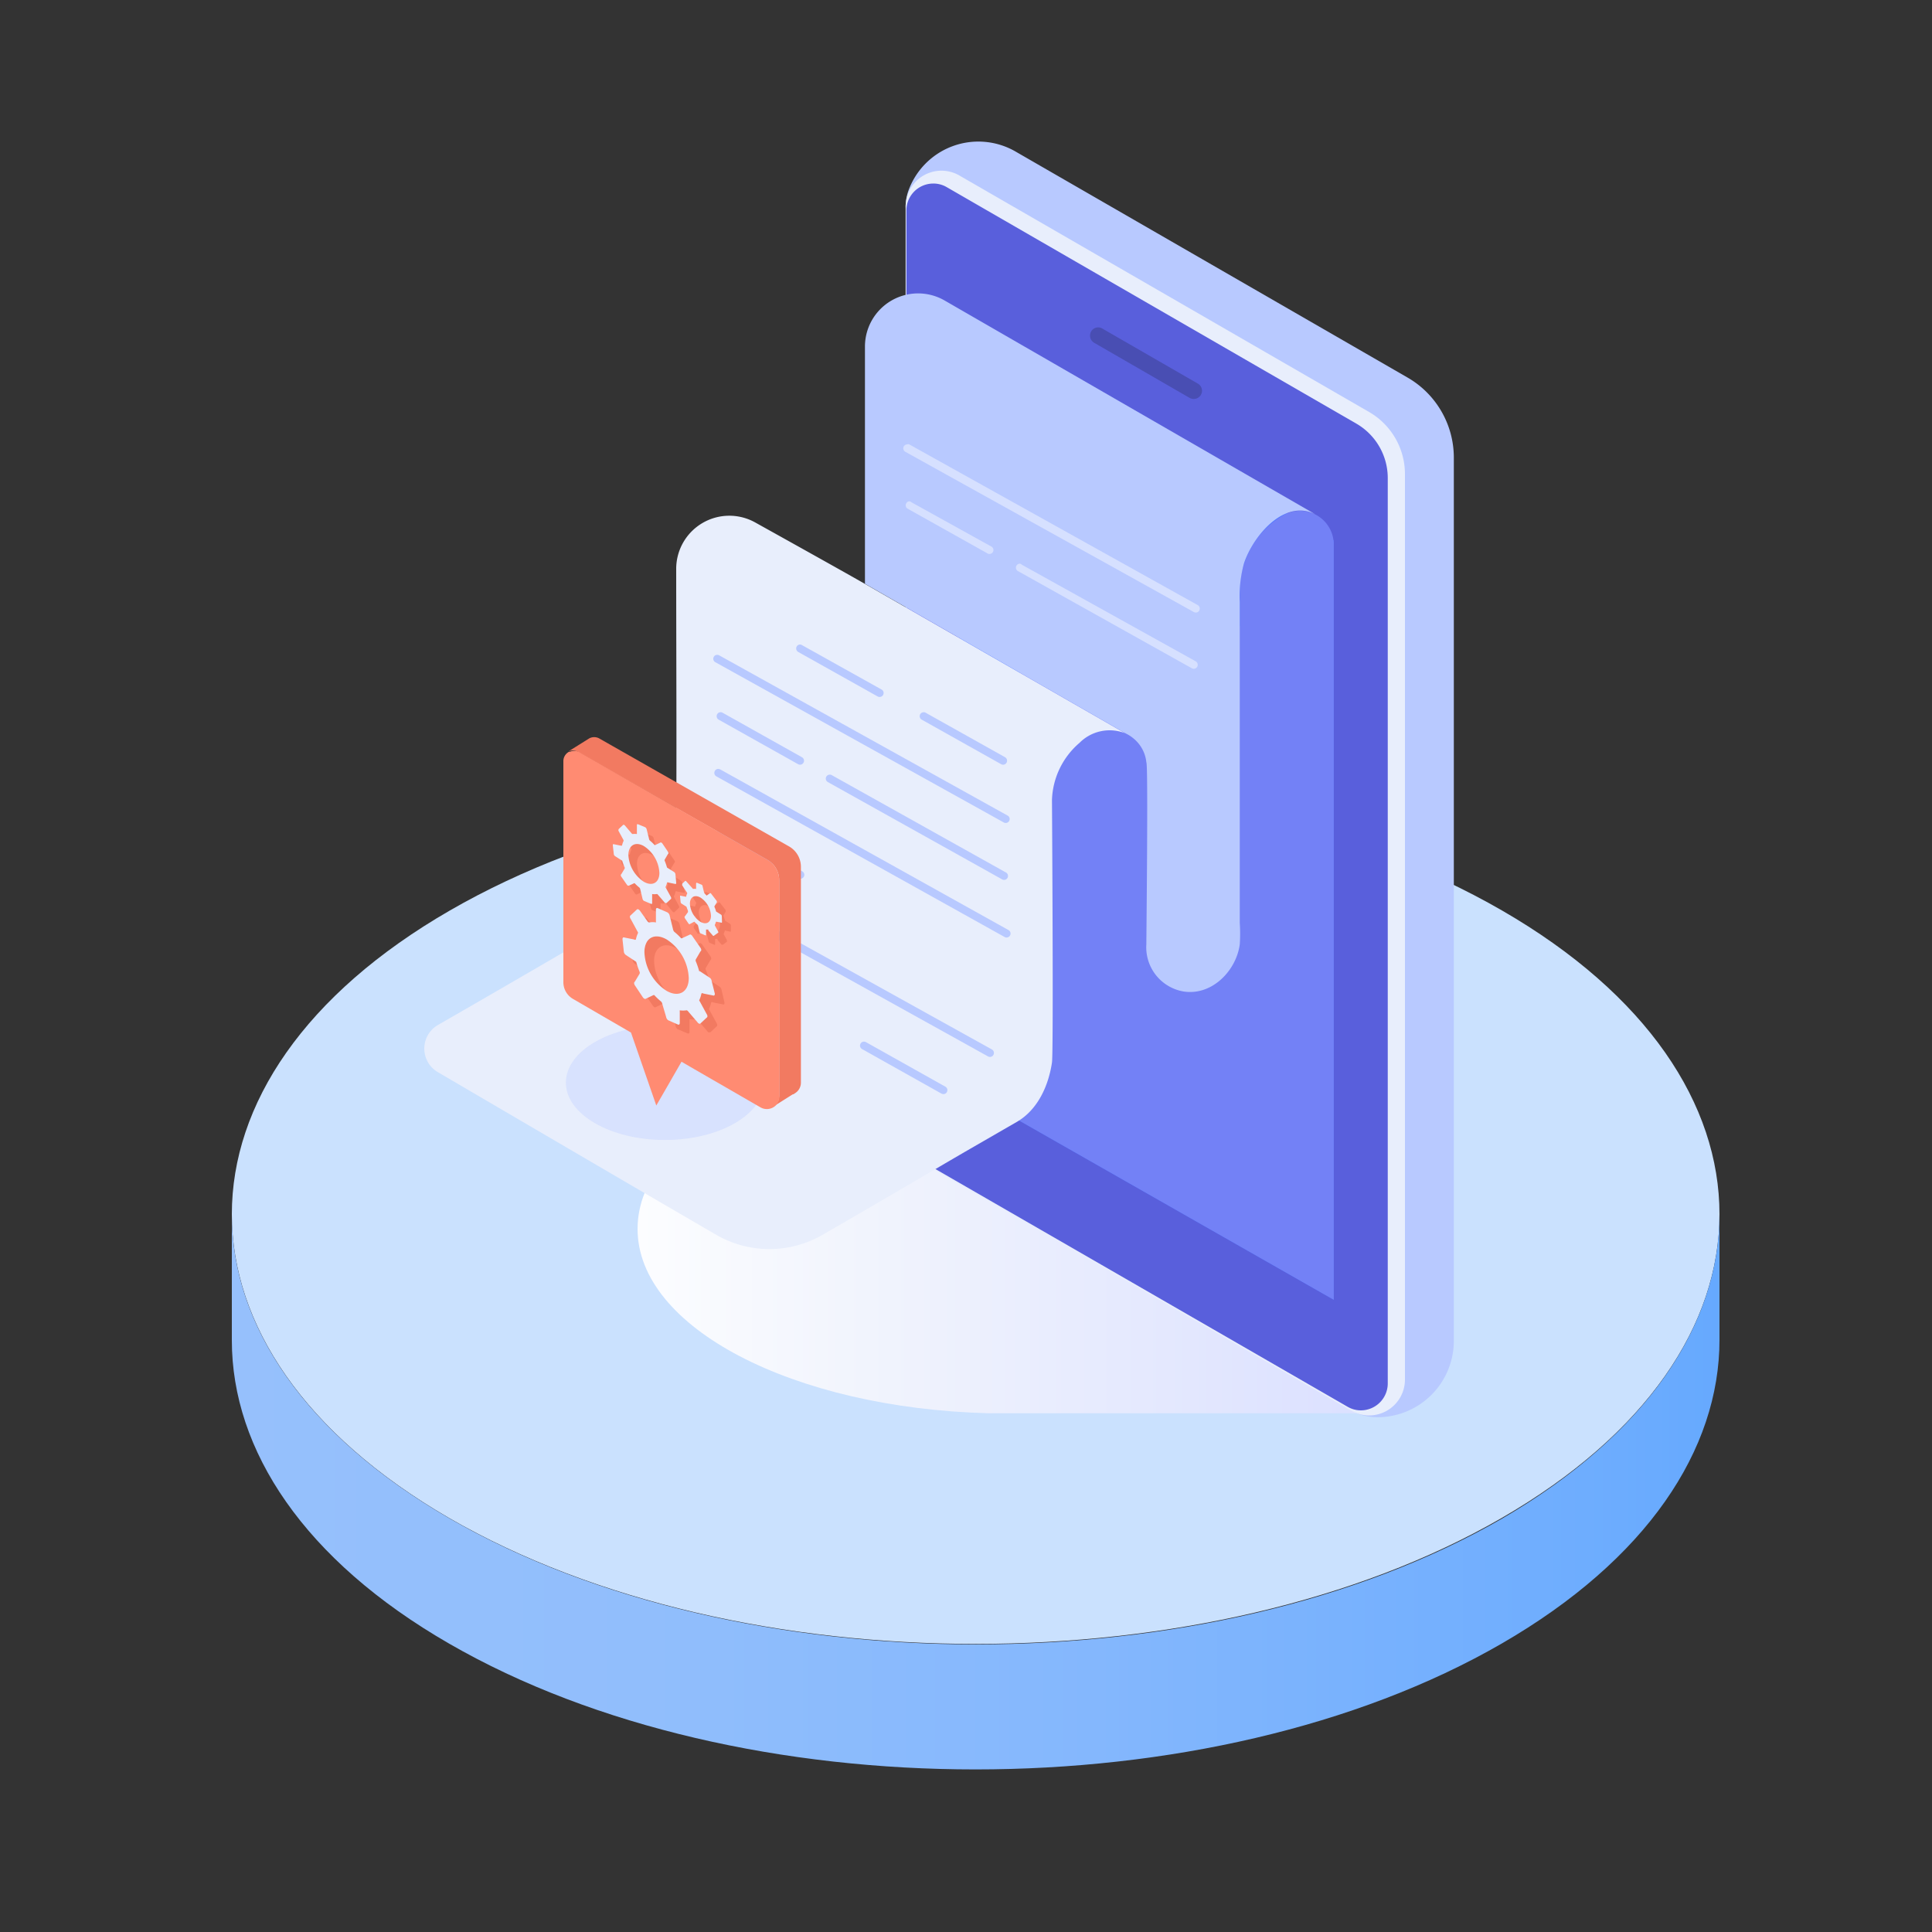<?xml version="1.0" encoding="UTF-8"?> <svg xmlns="http://www.w3.org/2000/svg" xmlns:xlink="http://www.w3.org/1999/xlink" viewBox="0 0 200 200"><rect x="0" y="0" width="200" height="200" fill="#333333" stroke="none"/><defs><style> .cls-1 { isolation: isolate; } .cls-2 { fill: #cae1fe; } .cls-3 { fill: url(#linear-gradient); } .cls-4 { mix-blend-mode: multiply; fill: url(#linear-gradient-2); } .cls-5 { fill: #b8c9ff; } .cls-6 { fill: #e8eefc; } .cls-7 { fill: #595fdc; } .cls-8 { fill: #5278ff; } .cls-9 { fill: #494eb3; } .cls-10 { fill: #7381f6; } .cls-11 { fill: #d6e0ff; } .cls-12 { opacity: 0.5; } .cls-13 { fill: #c8d5ff; } .cls-14 { fill: #f27a61; } .cls-15 { fill: #ff8b72; } </style><linearGradient id="linear-gradient" x1="23.97" y1="154.46" x2="178.03" y2="154.46" gradientUnits="userSpaceOnUse"><stop offset="0" stop-color="#96c0fc"></stop><stop offset="0.28" stop-color="#91befc"></stop><stop offset="0.58" stop-color="#84b7fd"></stop><stop offset="0.91" stop-color="#6eadfe"></stop><stop offset="1" stop-color="#66a9fe"></stop></linearGradient><linearGradient id="linear-gradient-2" x1="180.68" y1="127.22" x2="257.33" y2="127.22" gradientTransform="matrix(-1, 0, 0, 1, 323.29, 0)" gradientUnits="userSpaceOnUse"><stop offset="0.01" stop-color="#dbe0ff"></stop><stop offset="0.69" stop-color="#f1f4fd"></stop><stop offset="1" stop-color="#fcfdff"></stop></linearGradient></defs><title>Illustration</title><g class="cls-1"><g id="Слой_1" data-name="Слой 1"><g><g><path class="cls-2" d="M178,125.7c0,11.39-7.52,22.76-22.56,31.45-30.08,17.37-78.85,17.37-108.94,0C31.5,148.46,24,137.09,24,125.7s7.53-22.77,22.56-31.44c30.09-17.37,78.86-17.37,108.94,0C170.51,102.93,178,114.32,178,125.7Z"></path><path class="cls-3" d="M178,125.7v13c0,11.38-7.52,22.76-22.56,31.45-30.08,17.36-78.85,17.36-108.94,0C31.5,161.51,24,150.13,24,138.75v-13c0,11.39,7.53,22.76,22.56,31.45,30.09,17.37,78.86,17.37,108.94,0C170.51,148.46,178,137.09,178,125.7Z"></path></g><g><g><path class="cls-4" d="M66,127.22c0-10.54,17.16-19.08,38.32-19.08s38.33,8.54,38.33,19.08c0,4.85-6.28,3.87-12.26,7.23L141.9,146.3H102.34C82.07,145.77,66,137.43,66,127.22Z"></path><path class="cls-5" d="M94,19.85a7.7,7.7,0,0,1,11.22-4.11l40.5,23.35a9.57,9.57,0,0,1,4.78,8.29v91.33a7.91,7.91,0,0,1-8,8,5.82,5.82,0,0,1-2.12-.44L102.54,118.6a7.41,7.41,0,0,1-3.71-6.42l-5.08-90.8A5.23,5.23,0,0,1,94,19.85Z"></path><path class="cls-6" d="M99.32,18.17l42.41,24.48a7.42,7.42,0,0,1,3.71,6.43v93.74a3.71,3.71,0,0,1-5.56,3.21L97.46,121.54a7.43,7.43,0,0,1-3.71-6.42V21.38A3.71,3.71,0,0,1,99.32,18.17Z"></path><path class="cls-7" d="M140.88,146a2.74,2.74,0,0,1-1.39-.38L97.08,121.16a6.49,6.49,0,0,1-3.25-5.62V21.8A2.79,2.79,0,0,1,96.62,19a2.72,2.72,0,0,1,1.38.37l42.42,24.49a6.51,6.51,0,0,1,3.24,5.62v93.74A2.79,2.79,0,0,1,140.88,146Z"></path><polygon class="cls-8" points="99.42 33.56 99.42 112.54 138.07 134.55 138.07 55.94 99.42 33.56"></polygon><path class="cls-9" d="M123.57,41.3a.91.91,0,0,1-.42-.11l-9.89-5.71a.86.86,0,0,1-.31-1.16.84.84,0,0,1,1.16-.31l9.89,5.7a.85.85,0,0,1-.43,1.59Z"></path><g><g><path class="cls-10" d="M132.83,53.35a9,9,0,0,0-4.48,7.77v3.7H105.74l-1.48,50.47,33.81,19.26V56.37A3.49,3.49,0,0,0,132.83,53.35Z"></path><path class="cls-10" d="M118.63,88.23V79.35a3.79,3.79,0,0,0-5.69-3.28c-3.47-.52-9.75,13.26-10.32,15.24l18.54,10.92S118.63,89.84,118.63,88.23Z"></path><g><path class="cls-6" d="M78.17,54.08A5.5,5.5,0,0,0,70,58.91c0,11.09.1,28.17-.1,29.22-.37,1.93-1.19,4.24-2.9,5.37-.35.24-13,7.63-21.67,12.61a2.82,2.82,0,0,0,0,4.88c7,4.1,21,12.3,28.82,16.84a11,11,0,0,0,11,0c7.38-4.26,12.84-7.5,15.29-8.91l4.8-2.77c2.19-1.26,3.3-3.75,3.66-6.16.17-1.16,0-27.2,0-27.2a8.13,8.13,0,0,1,2.85-5.89,4.39,4.39,0,0,1,4.71-1l-27-15.5C87.61,59.34,82.63,56.56,78.17,54.08Z"></path><path class="cls-5" d="M89.54,35.88c0,9.77,0,23.64,0,24.55l27,15.5a3.82,3.82,0,0,1,.9.6,3.65,3.65,0,0,1,1.23,2.39c.2.2,0,18,0,18.83a4.64,4.64,0,0,0,3.86,4.89c2.91.45,5.43-2.12,5.81-4.87a16.39,16.39,0,0,0,0-2.22V62.31a12.75,12.75,0,0,1,.44-4c.9-2.74,4.12-6.72,7.38-5.07L97.79,31.11A5.5,5.5,0,0,0,89.54,35.88Z"></path><g><g><path class="cls-11" d="M94.16,51.9a.38.38,0,0,0-.35.21.4.4,0,0,0,.15.55l8.23,4.61a.41.41,0,1,0,.4-.71L94.36,52A.35.35,0,0,0,94.16,51.9Z"></path><path class="cls-11" d="M105.58,58.35a.43.43,0,0,0-.36.21.41.41,0,0,0,.16.56l18,10.06a.41.41,0,0,0,.56-.16.42.42,0,0,0-.16-.56l-18-10A.36.36,0,0,0,105.58,58.35Z"></path></g><path class="cls-11" d="M93.92,46a.43.43,0,0,0-.36.21.41.41,0,0,0,.16.56l29.87,16.59a.41.41,0,0,0,.4-.72L94.12,46A.36.36,0,0,0,93.92,46Z"></path></g></g></g><g><path class="cls-5" d="M97.66,113.26a.39.39,0,0,0,.36-.21.41.41,0,0,0-.16-.56l-8.22-4.61a.41.41,0,0,0-.4.72l8.22,4.61A.49.49,0,0,0,97.66,113.26Z"></path><g><path class="cls-5" d="M74.62,85.54a.4.4,0,0,0-.35.21.42.42,0,0,0,.15.56l8.23,4.61a.41.41,0,1,0,.4-.72l-8.22-4.61A.54.54,0,0,0,74.62,85.54Z"></path><g><path class="cls-5" d="M74.6,73.73a.39.39,0,0,0-.36.21.41.41,0,0,0,.16.56l8.22,4.61a.41.41,0,0,0,.4-.72L74.8,73.78A.37.37,0,0,0,74.6,73.73Z"></path><path class="cls-5" d="M85.9,80.19a.41.41,0,0,0-.2.77l18,10.05a.41.41,0,1,0,.4-.71l-18-10.06A.35.35,0,0,0,85.9,80.19Z"></path></g><path class="cls-5" d="M74.36,79.6a.39.39,0,0,0-.36.21.41.41,0,0,0,.16.56L104,97a.41.41,0,0,0,.4-.72L74.56,79.65A.49.49,0,0,0,74.36,79.6Z"></path><path class="cls-5" d="M72.61,92a.43.43,0,0,0-.36.21.41.41,0,0,0,.16.56l29.87,16.59a.41.41,0,1,0,.4-.72L72.81,92.05A.46.46,0,0,0,72.61,92Z"></path><g><path class="cls-5" d="M95.62,73.73a.41.41,0,0,0-.2.77l8.22,4.61a.41.41,0,0,0,.56-.16.42.42,0,0,0-.15-.56l-8.23-4.61A.35.35,0,0,0,95.62,73.73Z"></path><path class="cls-5" d="M82.83,66.72a.41.41,0,0,0-.36.21.42.42,0,0,0,.16.56l8.23,4.61a.42.42,0,0,0,.56-.16.41.41,0,0,0-.16-.56L83,66.77A.35.35,0,0,0,82.83,66.72Z"></path></g><path class="cls-5" d="M74.25,67.79a.39.39,0,0,0-.36.21.4.4,0,0,0,.16.55l29.86,16.59a.41.41,0,0,0,.56-.16.4.4,0,0,0-.16-.55L74.45,67.84A.39.39,0,0,0,74.25,67.79Z"></path></g></g></g></g><g class="cls-12"><ellipse class="cls-13" cx="68.83" cy="112.07" rx="10.25" ry="5.94"></ellipse></g><g><path class="cls-14" d="M82.91,89.73v22.35a1.28,1.28,0,0,1-.58,1.07h0l-.2.13-.06,0-1.82,1.15a1.42,1.42,0,0,0,.41-1V91.15A2.43,2.43,0,0,0,79.43,89L62.49,79.36l-2.05-1.18-.59-.33a1.11,1.11,0,0,0-1-.07l2-1.25h0l.16-.1h0a1.09,1.09,0,0,1,1,0L81.68,87.62A2.43,2.43,0,0,1,82.91,89.73Z"></path><path class="cls-15" d="M80.66,91.15v22.34a.88.88,0,0,1,0,.24,1.36,1.36,0,0,1-.38.73l0,0a1.32,1.32,0,0,1-1.56.17l-6.81-3.93-1.36-.79-.87,1.51-.17.3-1.57,2.72-2.62-7.55-6-3.48a2,2,0,0,1-1-1.78V78.82a1.1,1.1,0,0,1,.59-1l.1,0a1.11,1.11,0,0,1,1,.07l.58.33h0l2.05,1.18L79.43,89A2.43,2.43,0,0,1,80.66,91.15Z"></path><g><path class="cls-14" d="M70.89,92.3c0,.1,0,.15-.13.12l-.69-.14a.12.12,0,0,0-.14,0,1.43,1.43,0,0,1-.16.48l0,.09.49.89c.06.1.08.22,0,.26l-.44.42a.12.12,0,0,1-.13,0,.22.22,0,0,1-.09-.08L69,93.61a.26.26,0,0,0-.11-.1l-.05,0a1.41,1.41,0,0,1-.46,0,.19.19,0,0,0,0,.08l0,.81c0,.1,0,.16-.13.12l-.72-.3h0a.34.34,0,0,1-.15-.24L67.13,93a.4.4,0,0,0-.09-.21,5.47,5.47,0,0,1-.5-.47l-.05,0-.54.26a.11.11,0,0,1-.12,0,.22.22,0,0,1-.09-.08l-.58-.84c-.06-.1-.08-.22,0-.26l.33-.56s.05-.09,0-.17a5.16,5.16,0,0,1-.23-.66l-.05,0h0l-.72-.45h0a.38.38,0,0,1-.15-.24l-.1-.89c0-.1,0-.15.13-.12l.69.14a.12.12,0,0,0,.14,0,1.69,1.69,0,0,1,.16-.48l0-.09L64.77,87c-.06-.1-.08-.22,0-.26l.44-.42s.08,0,.13,0a.38.38,0,0,1,.09.09l.64.75a.26.26,0,0,0,.11.1l0,0a1.77,1.77,0,0,1,.46,0,.22.22,0,0,0,0-.08l0-.81c0-.11,0-.16.13-.13l.73.31a.34.34,0,0,1,.17.24l.22.92a.43.43,0,0,0,.09.21,5.47,5.47,0,0,1,.5.47l0,0,.54-.26s.07,0,.12,0a.38.38,0,0,1,.09.09l.58.84c.06.1.08.22,0,.26l-.33.55a.17.17,0,0,0,0,.17,5.9,5.9,0,0,1,.23.67l.05,0h0l.72.45h0a.38.38,0,0,1,.15.24Zm-3.36-.1c.9.51,1.61.1,1.61-.92a3.52,3.52,0,0,0-1.59-2.76c-.9-.51-1.61-.1-1.61.92a3.52,3.52,0,0,0,1.59,2.76Z"></path><path class="cls-14" d="M75.66,96.35c0,.07,0,.11-.09.09l-.45-.1a.09.09,0,0,0-.09,0,1.33,1.33,0,0,1-.11.32l0,.06.33.6c0,.06,0,.14,0,.17l-.41.3a.06.06,0,0,1-.08,0,.18.18,0,0,1-.07,0l-.42-.5s0-.09,0-.1a1,1,0,0,1-.24,0,.07.07,0,0,0,0,0v.53c0,.06,0,.1-.09.08l-.48-.2h0a.2.2,0,0,1-.1-.15l-.16-.6a.25.25,0,0,0-.06-.14c-.11-.09-.22-.2-.33-.31h0l-.47.26a.1.1,0,0,1-.09,0,.17.17,0,0,1-.06-.06l-.38-.55c0-.07,0-.15,0-.18l.33-.45s0-.06,0-.11a3.81,3.81,0,0,1-.15-.44l0,0h0l-.48-.3a.21.21,0,0,1-.12-.16l-.06-.59c0-.07,0-.11.09-.08l.45.09a.06.06,0,0,0,.09,0,1.51,1.51,0,0,1,.11-.32l0-.06-.51-.79c0-.06-.06-.14,0-.17l.29-.28a.08.08,0,0,1,.08,0l.06,0,.62.7a.19.19,0,0,0,.07.06.05.05,0,0,0,0,0,1,1,0,0,1,.3,0,.07.07,0,0,0,0,0l0-.55a.07.07,0,0,1,.1-.08l.46.19a.23.23,0,0,1,.12.17l.15.63a.25.25,0,0,0,.06.14,1.75,1.75,0,0,1,.2.19l.34-.24a.06.06,0,0,1,.08,0,.34.34,0,0,1,.06.06l.57.73c0,.06,0,.14,0,.17l-.21.37s0,.07,0,.11a4,4,0,0,1,.15.45l0,0h0l.48.3a.23.23,0,0,1,.12.17Zm-2.23,0c.61.35,1.1.07,1.1-.63a2.41,2.41,0,0,0-1.09-1.88c-.61-.34-1.1-.06-1.1.63a2.44,2.44,0,0,0,1.09,1.88Z"></path><path class="cls-14" d="M75,103.79c0,.15-.06.23-.18.18l-1-.2a.16.16,0,0,0-.2,0,2.94,2.94,0,0,1-.23.69.83.83,0,0,0,.07.13l.71,1.3c.09.14.11.31,0,.38l-.64.6s-.11,0-.18,0a.37.37,0,0,1-.13-.12l-.94-1.09a.43.43,0,0,0-.15-.15l-.08,0a2.14,2.14,0,0,1-.67,0,.23.23,0,0,0,0,.12l0,1.17c0,.15-.07.23-.19.18l-1.05-.44h0a.51.51,0,0,1-.21-.35l-.32-1.33a.64.64,0,0,0-.14-.3,7.64,7.64,0,0,1-.72-.68.11.11,0,0,0-.08,0l-.77.37a.15.15,0,0,1-.18,0,.4.4,0,0,1-.13-.13l-.84-1.22c-.1-.14-.12-.31-.05-.38l.48-.8a.25.25,0,0,0,0-.25,8,8,0,0,1-.34-1l-.07-.05,0,0-1.05-.65,0,0a.5.5,0,0,1-.22-.34l-.14-1.29c0-.15.07-.22.19-.17l1,.2a.15.15,0,0,0,.19,0,2.8,2.8,0,0,1,.23-.69.52.52,0,0,0-.06-.13L66.08,96c-.1-.14-.12-.31,0-.38l.64-.6a.15.15,0,0,1,.17,0,.43.43,0,0,1,.14.13l.93,1.09a.75.75,0,0,0,.16.15l.07,0a2.2,2.2,0,0,1,.68,0,.24.24,0,0,0,0-.12l0-1.18c0-.14.07-.22.19-.17l1.05.44a.49.49,0,0,1,.25.36l.32,1.33a.61.61,0,0,0,.13.3,6.54,6.54,0,0,1,.72.68.11.11,0,0,0,.08,0l.78-.37a.13.13,0,0,1,.17,0,.43.43,0,0,1,.14.13L73.55,99c.09.14.11.31,0,.38l-.48.8a.27.27,0,0,0,0,.24,7.47,7.47,0,0,1,.34,1l.08.06h0l1,.66h0a.51.51,0,0,1,.21.35Zm-5-.3c1.27.73,2.3.14,2.3-1.32a5,5,0,0,0-2.29-4c-1.27-.73-2.3-.14-2.3,1.32A5,5,0,0,0,70,103.49Z"></path></g><g><path class="cls-6" d="M70,91.37c0,.1,0,.16-.13.13l-.68-.14a.11.11,0,0,0-.14,0,1.74,1.74,0,0,1-.16.47.31.31,0,0,0,.05.1l.49.89c.06.1.08.21,0,.26l-.44.41s-.07,0-.12,0a.38.38,0,0,1-.09-.09l-.64-.74a.38.38,0,0,0-.11-.11l-.05,0a1.47,1.47,0,0,1-.47,0,.21.21,0,0,0,0,.08l0,.81c0,.1,0,.16-.13.12l-.72-.3h0a.36.36,0,0,1-.15-.24l-.22-.92a.43.43,0,0,0-.09-.21,4.33,4.33,0,0,1-.5-.46l-.05,0-.54.25s-.07,0-.12,0a.38.38,0,0,1-.09-.09l-.58-.83c-.07-.1-.08-.22,0-.27l.33-.55a.16.16,0,0,0,0-.17c-.09-.22-.17-.44-.24-.67l0,0h0l-.72-.46h0a.31.31,0,0,1-.15-.23l-.1-.89c0-.1,0-.16.13-.12l.69.14c.06,0,.11,0,.13,0a2.08,2.08,0,0,1,.16-.48.36.36,0,0,0,0-.09l-.49-.9a.22.22,0,0,1,0-.26l.44-.41a.09.09,0,0,1,.12,0,.28.28,0,0,1,.1.09l.64.75a.35.35,0,0,0,.11.1l0,0a1.75,1.75,0,0,1,.46,0,.19.19,0,0,0,0-.08l0-.81c0-.1,0-.15.13-.12l.72.3a.35.35,0,0,1,.17.25l.23.92a.36.36,0,0,0,.09.21,4.34,4.34,0,0,1,.49.47s0,0,.06,0l.53-.25a.09.09,0,0,1,.12,0,.28.28,0,0,1,.1.09l.57.84c.07.1.08.21,0,.26l-.32.55a.17.17,0,0,0,0,.17,5.3,5.3,0,0,1,.23.67l0,0h0l.72.45h0a.34.34,0,0,1,.15.24Zm-3.35-.09c.89.51,1.61.09,1.61-.92a3.52,3.52,0,0,0-1.6-2.77c-.89-.51-1.61-.09-1.61.93a3.54,3.54,0,0,0,1.6,2.76Z"></path><path class="cls-6" d="M74.74,95.43c0,.07,0,.11-.09.08l-.45-.09s-.08,0-.09,0a1.33,1.33,0,0,1-.11.32l0,.06.32.59c.05.07.06.15,0,.18l-.42.3a.06.06,0,0,1-.08,0,.17.17,0,0,1-.06-.06l-.43-.49s0-.09,0-.1a1,1,0,0,1-.24,0,.07.07,0,0,0,0,0v.52c0,.07,0,.11-.09.08l-.48-.2h0a.23.23,0,0,1-.1-.15l-.15-.61a.25.25,0,0,0-.06-.13,3.31,3.31,0,0,1-.33-.32l0,0-.47.25a.06.06,0,0,1-.08,0,.17.17,0,0,1-.06-.06l-.38-.56c0-.06-.06-.14,0-.17l.33-.45s0-.07,0-.11-.11-.3-.16-.45l0,0h0l-.48-.3a.23.23,0,0,1-.12-.16l-.06-.59c0-.07,0-.11.08-.08l.46.09a.09.09,0,0,0,.09,0,1,1,0,0,1,.11-.32l0-.06-.52-.79c0-.06,0-.14,0-.17l.3-.28a.06.06,0,0,1,.08,0,.17.17,0,0,1,.06.06l.62.69a.16.16,0,0,0,.07.07l0,0a1.06,1.06,0,0,1,.31,0,0,0,0,0,0,0,0l0-.55c0-.07.05-.11.1-.08l.46.19a.18.18,0,0,1,.11.16l.15.63a.27.27,0,0,0,.07.14c.11.1.09.09.2.2l.34-.24a.06.06,0,0,1,.08,0,.17.17,0,0,1,.06.06l.56.73c0,.06.06.14,0,.17l-.22.37a.12.12,0,0,0,0,.11,2.69,2.69,0,0,1,.16.45l0,0h0l.48.3a.2.2,0,0,1,.11.16Zm-2.23,0c.61.34,1.09.06,1.09-.63a2.4,2.4,0,0,0-1.08-1.88c-.61-.35-1.1-.06-1.1.63a2.41,2.41,0,0,0,1.09,1.88Z"></path><path class="cls-6" d="M74,102.87c0,.15-.07.23-.19.18l-1-.2a.15.15,0,0,0-.2,0,2.88,2.88,0,0,1-.23.7.42.42,0,0,0,.07.13l.7,1.29c.1.14.12.32,0,.38l-.64.6a.13.13,0,0,1-.17,0,.34.34,0,0,1-.14-.13l-.93-1.08a.45.45,0,0,0-.16-.15.11.11,0,0,0-.07,0,2.49,2.49,0,0,1-.67,0,.2.2,0,0,0,0,.11l0,1.18c0,.15-.07.23-.19.18l-1-.44,0,0a.5.5,0,0,1-.22-.34L68.58,104a.61.61,0,0,0-.13-.31,6.54,6.54,0,0,1-.72-.68l-.08,0-.78.37a.14.14,0,0,1-.17,0,.39.39,0,0,1-.14-.12L65.72,102c-.09-.14-.11-.31,0-.38l.48-.8a.26.26,0,0,0,0-.25,8.59,8.59,0,0,1-.34-1l-.07-.05,0,0-1-.66h0a.49.49,0,0,1-.21-.34l-.14-1.29c0-.15.07-.23.19-.18l1,.2a.15.15,0,0,0,.2,0,2.66,2.66,0,0,1,.23-.69.91.91,0,0,0-.07-.14l-.7-1.29c-.1-.14-.12-.31,0-.38l.64-.6a.15.15,0,0,1,.18,0,.55.55,0,0,1,.14.13L67,95.34a.38.38,0,0,0,.16.15l.07,0a1.88,1.88,0,0,1,.67,0,.25.25,0,0,0,0-.12l0-1.18c0-.15.07-.23.19-.18l1,.44a.51.51,0,0,1,.24.36l.33,1.34a.61.61,0,0,0,.13.3,6.54,6.54,0,0,1,.72.68.2.2,0,0,0,.08,0l.78-.36a.13.13,0,0,1,.17,0,.32.32,0,0,1,.13.13l.84,1.21c.1.15.12.32,0,.38l-.47.81a.24.24,0,0,0,0,.24,8.59,8.59,0,0,1,.34,1l.07,0,0,0,1,.66h0a.47.47,0,0,1,.22.35Zm-5-.3c1.27.73,2.3.13,2.3-1.32a5,5,0,0,0-2.29-4c-1.28-.73-2.3-.14-2.3,1.32A5,5,0,0,0,69,102.57Z"></path></g></g></g></g></g></g></svg> 